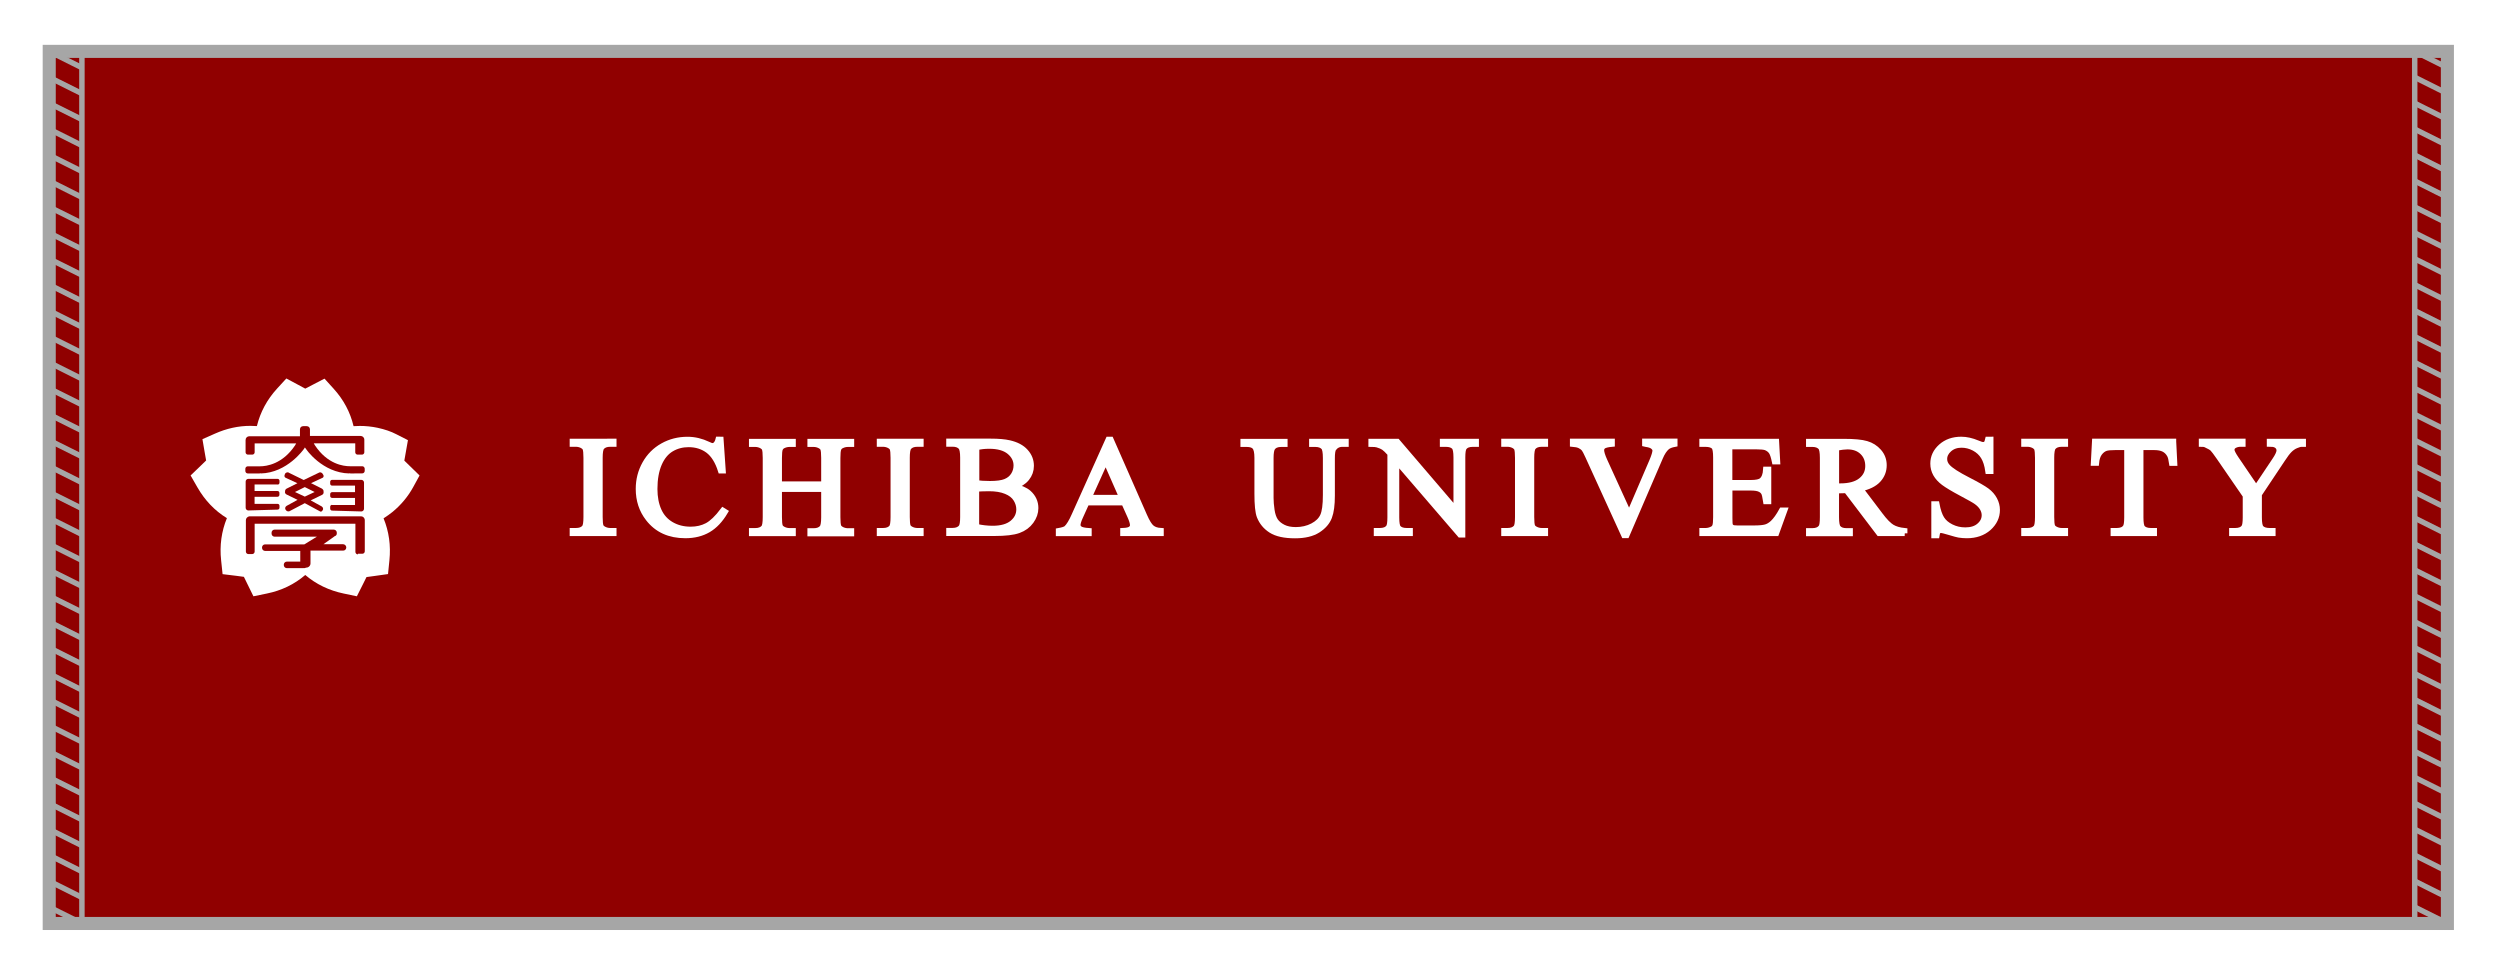<?xml version="1.0" encoding="utf-8"?>
<!-- Generator: Adobe Illustrator 27.5.0, SVG Export Plug-In . SVG Version: 6.00 Build 0)  -->
<svg version="1.1" id="_x33_415" xmlns="http://www.w3.org/2000/svg" xmlns:xlink="http://www.w3.org/1999/xlink" x="0px" y="0px"
	 viewBox="0 0 3250.5 1270.1" style="enable-background:new 0 0 3250.5 1270.1;" xml:space="preserve">
<style type="text/css">
	.st0{fill:#FFFFFF;}
	.st1{fill:#900000;}
	.st2{fill:#FFFFFF;stroke:#FFFFFF;stroke-width:7.205;stroke-miterlimit:10;}
	.st3{fill:none;stroke:#A6A6A6;stroke-width:7.087;stroke-miterlimit:10;}
	.st4{fill:none;stroke:#A6A6A6;stroke-width:17.008;stroke-miterlimit:10;}
</style>
<rect class="st0" width="3250.5" height="1270.1"/>
<g>
	<rect x="64" y="66.8" class="st1" width="3118.1" height="1133.9"/>
	<g>
		<g>
			<g>
				<path class="st0" d="M321.6,759.2c-1.2-2.5-2.4-5-3.6-7.4c-0.3-0.6-0.6-1.2-0.9-1.8c-3.2-0.4-6.5-0.9-9.7-1.3l-18-2.2l-1.9-18
					c-2.1-19.3,0.5-37.7,7.5-54.8c-15.8-9.7-28.6-23.1-38.3-40l-8.9-15.5l12.9-12.4c2.5-2.4,4.9-4.7,7.3-7.1
					c-0.6-3.4-1.2-6.7-1.8-10.2l-3-17.5l16.3-7.2c15-6.7,30.5-10.1,46-10.1c2.8,0,5.6,0.1,8.5,0.3c4.4-18.1,13.2-34.5,26.3-48.8
					l12-13.1l15.7,8.4l8.9,4.8c3.1-1.7,6.2-3.3,9.4-4.9l15.6-8.1l11.8,13c13,14.3,21.7,30.6,26,48.8c2.7-0.2,5.5-0.3,8.2-0.3
					c7.6,0,15.4,0.8,23,2.4c9.5,2.1,17.3,4.7,24.4,8.4l15.1,7.7l-4.7,26.6c2.5,2.4,19.8,19.3,19.8,19.3l-8.3,15.2
					c-6.7,12.2-15.7,23-26.7,32.1c-3.7,3-7.7,5.8-11.8,8.4c7,17.1,9.6,35.4,7.6,54.7l-1.8,17.8l-17.7,2.5
					c-3.5,0.5-10.2,1.4-10.3,1.4c-1.5,3.1-3,6.2-4.6,9.3l-7.9,15.7l-17.2-3.6c-19.1-4-35.8-12.1-49.9-24.1
					c-14.1,12.1-30.8,20.2-49.9,24.1l-17.5,3.6L321.6,759.2z"/>
			</g>
			<g>
				<path class="st1" d="M360.9,630.1c1.4,0,2.5-1.1,2.5-2.5v-2.5c0-1.4-1.1-2.5-2.5-2.5h-38c-1.7,0-3.5,1.4-3.5,3.5v34.1
					c0,1.7,1.4,3.5,3.5,3.5l38-1.1c1.4,0,2.5-1.1,2.5-2.5v-2.5c0-1.4-1.1-2.5-2.5-2.5H331v-9.2h29.8c1.4,0,2.5-1.1,2.5-2.5v-2.5
					c0-1.4-1.1-2.5-2.5-2.5H331v-8.5H360.9z"/>
				<path class="st1" d="M471,606.2H456c-0.3,0-0.3,0-0.7,0h-0.4c-8.2,0-29.1-2.5-45.5-27.3l-1.4-2.5h53.9v11.8
					c0,1.4,1.4,2.9,2.9,2.9h6c1.4,0,2.9-1.4,2.9-2.9v-16c0-0.4,0-0.4,0-0.4c0-2.9-2.1-5-5-5H403v-8.5c0-2.4-1.7-4.2-4.2-4.2h-4.6
					c-2.4,0-4.2,1.7-4.2,4.2v8.9h-65.7c-2.9,0-5,2.1-5,5v16c0,1.4,1.4,2.9,2.9,2.9h6c1.4,0,2.9-1.4,2.9-2.9v-11.7h54l-1.4,2.5
					c-16.3,24.5-37.3,27.3-45.5,27.3h-0.4c-0.3,0-0.3,0-0.7,0h-14.9c-1.7,0-3.2,1.4-3.2,3.2v2.9c0,1.7,1.4,3.2,3.2,3.2h15.2l1.4-0.4
					v0.4c34.8-0.7,56.1-31.6,56.5-32l1.1-1.8l1.4,1.8c0,0.4,21.3,31.3,56.5,32v-0.4l1.4,0.4h0.4l14.9-0.1c1.7,0,3.2-1.4,3.2-3.2
					v-2.9C474.1,607.7,472.8,606.2,471,606.2z"/>
				<path class="st1" d="M431.8,656.4c-1.4,0-2.5,1.1-2.5,2.5v2.5c0,1.4,1.1,2.5,2.5,2.5l38,1.1c1.7,0,3.5-1.4,3.5-3.5v-34.1
					c0-1.7-1.4-3.5-3.5-3.5h-38c-1.4,0-2.5,1.1-2.5,2.5v2.5c0,1.4,1.1,2.5,2.5,2.5h29.8v8.5h-29.8c-1.4,0-2.5,1.1-2.5,2.5v2.5
					c0,1.4,1.1,2.5,2.5,2.5h29.8v9.2H431.8z"/>
				<path class="st1" d="M420.5,617.7l-1.1-1.8c-0.7-1.1-2.1-1.8-3.5-1.8c-0.4,0-0.7,0.4-1.1,0.4l-19.9,9.6l-19.6-9.6
					c-0.4-0.4-0.7-0.4-1.1-0.4c-1.4,0-2.9,0.7-3.5,1.8l-0.7,1.8c-0.4,1.4,0,2.9,1.4,3.5l15.3,7.1l-14.2,7.1
					c-1.1,0.7-1.8,1.8-1.8,2.9v0.4c-0.7,1.7,0.4,3.5,1.8,4.2l14.4,7l-14.2,7.8c-1.8,1.1-2.5,3.2-1.4,5l0.4,0.4
					c0.7,1.1,1.7,1.8,3.2,1.8c0.7,0,1.4,0,1.8-0.4l19.6-10.3l19.6,10.6c0.7,0.4,1.1,0.4,1.8,0.4c0.6-0.3,1.1-0.8,1.5-1.4l0.4-0.4
					c1.1-1.8,0.4-3.9-1.4-5l-14.2-7.8l14.6-7.1c1.7-0.7,2.5-2.4,2.1-4.2v-1.1c-0.3-1.4-1.1-2.2-2.1-2.9l-14.2-7.1l15.3-7.1
					C420.5,620.6,421.2,619.1,420.5,617.7z M409.1,639.7l-12.8,6l-12.8-6l12.8-6.4L409.1,639.7z"/>
				<path class="st1" d="M417.6,665.3l-1.7,0.4C416.5,665.7,417.1,665.6,417.6,665.3z"/>
				<path class="st1" d="M417.6,665.3C417.6,665.3,417.6,665.3,417.6,665.3C417.6,665.3,417.6,665.3,417.6,665.3L417.6,665.3z"/>
				<path class="st1" d="M446.1,707.6h-25.6l15.2-10.8h0.4c1.1-0.7,1.8-1.7,1.8-3.2v-1.1c0-2.1-1.8-3.9-3.9-3.9h-77
					c-2.1,0-3.9,1.8-3.9,3.9v1.4c0,2.1,1.8,3.9,3.9,3.9H412l-16.3,10h-51.1c-2.1,0-3.9,1.8-3.9,3.9v0.7c0,2.1,1.8,3.9,3.9,3.9h45.8
					v13.9h-17.5c-2.1,0-3.9,1.8-3.9,3.9v0.7c0,2.1,1.8,3.9,3.9,3.9h21.8l0.1-0.1c0.3,0.1,0.6,0.1,1,0.1l2.5-0.7
					c2.9,0,5.4-2.5,5.4-5.4v-15.3v-1.4h42.6c2.1,0,3.9-1.8,3.9-3.9v-0.7C450,709.4,448.2,707.6,446.1,707.6z"/>
				<path class="st1" d="M469.5,671.3H324.3c-2.5,0.4-4.6,2.5-4.6,5v40.9c0,1.7,1.4,3.2,3.2,3.2h5c1.7,0,3.2-1.4,3.2-3.2v-36.2h131
					v36.6c0,1.7,1.4,3.2,3.2,3.2h0.1V720h5.7c1.7,0,3.2-1.4,3.2-3.2v-40.9C474.1,673.4,472,671.3,469.5,671.3z"/>
			</g>
		</g>
		<g>
			<path class="st2" d="M798,690.1v3.3h-53.7v-3.3h4.4c5.2,0,8.9-1.4,11.3-4.3c1.5-1.9,2.2-6.4,2.2-13.5v-77.1c0-6-0.4-10-1.2-12
				c-0.6-1.5-1.9-2.7-3.8-3.8c-2.7-1.4-5.5-2.1-8.5-2.1h-4.4v-3.3H798v3.3h-4.5c-5.1,0-8.8,1.4-11.2,4.3c-1.5,1.9-2.3,6.4-2.3,13.5
				v77.1c0,6,0.4,10,1.2,12c0.6,1.5,1.9,2.7,3.9,3.8c2.6,1.4,5.4,2.1,8.4,2.1H798z"/>
			<path class="st2" d="M937.2,571.4L940,612h-2.9c-3.8-12.1-9.3-20.9-16.3-26.2c-7.1-5.3-15.6-8-25.5-8c-8.3,0-15.8,2-22.5,6
				c-6.7,4-12,10.4-15.8,19.2c-3.8,8.8-5.8,19.7-5.8,32.8c0,10.8,1.8,20.1,5.4,28.1s9.1,14,16.4,18.2s15.6,6.3,25,6.3
				c8.1,0,15.3-1.7,21.5-5c6.2-3.3,13.1-9.9,20.5-19.7l2.9,1.8c-6.3,10.6-13.6,18.4-22,23.3c-8.4,4.9-18.3,7.4-29.8,7.4
				c-20.8,0-36.8-7.3-48.2-22c-8.5-10.9-12.7-23.7-12.7-38.5c0-11.9,2.8-22.8,8.4-32.8c5.6-10,13.3-17.7,23.1-23.2
				c9.8-5.5,20.5-8.2,32.2-8.2c9.1,0,18,2.1,26.8,6.3c2.6,1.3,4.4,1.9,5.5,1.9c1.7,0,3.1-0.6,4.3-1.7c1.6-1.6,2.7-3.8,3.4-6.6H937.2
				z"/>
			<path class="st2" d="M1013.1,629.5h58.2v-34.1c0-6.1-0.4-10.1-1.2-12c-0.6-1.5-1.9-2.7-3.9-3.8c-2.6-1.4-5.4-2.1-8.4-2.1h-4.4
				v-3.3h53.6v3.3h-4.4c-3,0-5.8,0.7-8.4,2c-2,0.9-3.3,2.4-4,4.3c-0.7,1.9-1.1,5.8-1.1,11.7v77c0,6,0.4,10,1.2,12
				c0.6,1.5,1.9,2.7,3.8,3.8c2.7,1.4,5.5,2.1,8.5,2.1h4.4v3.3h-53.6v-3.3h4.4c5.1,0,8.8-1.4,11.2-4.3c1.5-1.9,2.3-6.4,2.3-13.5V636
				h-58.2v36.3c0,6,0.4,10,1.2,12c0.6,1.5,1.9,2.7,3.9,3.8c2.6,1.4,5.4,2.1,8.4,2.1h4.5v3.3h-53.7v-3.3h4.4c5.2,0,8.9-1.4,11.3-4.3
				c1.5-1.9,2.2-6.4,2.2-13.5v-77c0-6.1-0.4-10.1-1.2-12c-0.6-1.5-1.9-2.7-3.8-3.8c-2.7-1.4-5.5-2.1-8.5-2.1h-4.4v-3.3h53.7v3.3
				h-4.5c-3,0-5.8,0.7-8.4,2c-1.9,0.9-3.2,2.4-4,4.3c-0.7,1.9-1.1,5.8-1.1,11.7V629.5z"/>
			<path class="st2" d="M1197.3,690.1v3.3h-53.7v-3.3h4.4c5.2,0,8.9-1.4,11.3-4.3c1.5-1.9,2.2-6.4,2.2-13.5v-77.1c0-6-0.4-10-1.2-12
				c-0.6-1.5-1.9-2.7-3.8-3.8c-2.7-1.4-5.5-2.1-8.5-2.1h-4.4v-3.3h53.7v3.3h-4.5c-5.1,0-8.8,1.4-11.2,4.3c-1.5,1.9-2.3,6.4-2.3,13.5
				v77.1c0,6,0.4,10,1.2,12c0.6,1.5,1.9,2.7,3.9,3.8c2.6,1.4,5.4,2.1,8.4,2.1H1197.3z"/>
			<path class="st2" d="M1318,632.5c8.7,1.8,15.2,4.6,19.5,8.4c6,5.4,9,12,9,19.8c0,5.9-2,11.6-5.9,17c-3.9,5.4-9.3,9.4-16.2,11.9
				c-6.9,2.5-17.3,3.7-31.4,3.7h-59.1v-3.3h4.7c5.2,0,9-1.6,11.3-4.7c1.4-2.1,2.1-6.4,2.1-13.1v-77.1c0-7.4-0.9-12-2.7-14
				c-2.4-2.6-6-3.9-10.7-3.9h-4.7v-3.3h54.1c10.1,0,18.2,0.7,24.3,2.1c9.2,2.1,16.3,5.8,21.1,11.2c4.9,5.4,7.3,11.5,7.3,18.5
				c0,6-1.9,11.3-5.7,16.1C1331,626.7,1325.4,630.2,1318,632.5z M1269.6,627.8c2.3,0.4,4.9,0.7,7.8,0.9c2.9,0.2,6.1,0.3,9.7,0.3
				c9,0,15.7-0.9,20.3-2.8s8-4.7,10.4-8.5c2.4-3.8,3.6-8,3.6-12.5c0-7-3-12.9-9-17.9c-6-4.9-14.7-7.4-26.1-7.4
				c-6.2,0-11.7,0.6-16.6,1.9V627.8z M1269.6,684.8c7.1,1.6,14.2,2.4,21.1,2.4c11.1,0,19.6-2.4,25.5-7.2c5.8-4.8,8.8-10.7,8.8-17.7
				c0-4.6-1.3-9.1-4-13.4c-2.6-4.3-7-7.7-12.9-10.1c-6-2.5-13.4-3.7-22.2-3.7c-3.8,0-7.1,0.1-9.8,0.2c-2.7,0.1-4.9,0.3-6.6,0.6
				V684.8z"/>
			<path class="st2" d="M1461.4,653.5h-48.5l-8.5,18.8c-2.1,4.6-3.1,8.1-3.1,10.4c0,1.8,0.9,3.4,2.7,4.8c1.8,1.4,5.7,2.3,11.8,2.7
				v3.3h-39.4v-3.3c5.2-0.9,8.6-2,10.2-3.4c3.1-2.8,6.6-8.5,10.4-17.2l44.1-98.2h3.2l43.6,99.2c3.5,8,6.7,13.2,9.6,15.5
				c2.9,2.4,6.8,3.7,12,4v3.3h-49.4v-3.3c5-0.2,8.4-1,10.1-2.4c1.8-1.3,2.6-3,2.6-4.9c0-2.6-1.2-6.7-3.7-12.2L1461.4,653.5z
				 M1458.8,647l-21.2-48.2l-21.8,48.2H1458.8z"/>
			<path class="st2" d="M1705.7,577.4v-3.3h44.3v3.3h-4.7c-4.9,0-8.7,2-11.4,5.9c-1.3,1.8-1.9,6-1.9,12.7v48.4
				c0,12-1.2,21.2-3.7,27.8c-2.5,6.6-7.4,12.3-14.7,17c-7.3,4.7-17.2,7.1-29.8,7.1c-13.7,0-24-2.3-31.1-6.8
				c-7.1-4.5-12.1-10.6-15.1-18.2c-2-5.2-3-15-3-29.4v-46.6c0-7.3-1.1-12.1-3.2-14.4s-5.6-3.4-10.3-3.4h-4.7v-3.3h54.1v3.3h-4.8
				c-5.2,0-8.9,1.6-11.1,4.7c-1.5,2.1-2.3,6.5-2.3,13.2v52c0,4.6,0.4,9.9,1.3,15.9c0.9,6,2.5,10.6,4.8,14c2.3,3.3,5.7,6.1,10.1,8.3
				c4.4,2.2,9.8,3.3,16.2,3.3c8.2,0,15.5-1.7,22-5.1c6.5-3.4,10.9-7.8,13.3-13.1c2.4-5.3,3.6-14.3,3.6-27v-48.3
				c0-7.4-0.9-12.1-2.6-14c-2.4-2.6-6-3.9-10.7-3.9H1705.7z"/>
			<path class="st2" d="M1782.8,574.1h34l76.6,89.5v-68.8c0-7.3-0.9-11.9-2.6-13.7c-2.3-2.5-5.9-3.7-10.8-3.7h-4.3v-3.3h43.6v3.3
				h-4.4c-5.3,0-9.1,1.5-11.3,4.6c-1.4,1.9-2,6.2-2,12.8v100.5h-3.3l-82.6-96v73.4c0,7.3,0.8,11.9,2.5,13.7
				c2.3,2.5,5.9,3.7,10.8,3.7h4.4v3.3h-43.6v-3.3h4.3c5.4,0,9.1-1.5,11.4-4.6c1.4-1.9,2-6.2,2-12.8v-82.9c-3.6-4-6.4-6.7-8.3-8
				c-1.9-1.3-4.6-2.5-8.3-3.6c-1.8-0.5-4.5-0.8-8.1-0.8V574.1z"/>
			<path class="st2" d="M2009.2,690.1v3.3h-53.7v-3.3h4.4c5.2,0,8.9-1.4,11.3-4.3c1.5-1.9,2.2-6.4,2.2-13.5v-77.1c0-6-0.4-10-1.2-12
				c-0.6-1.5-1.9-2.7-3.8-3.8c-2.7-1.4-5.5-2.1-8.5-2.1h-4.4v-3.3h53.7v3.3h-4.5c-5.1,0-8.8,1.4-11.2,4.3c-1.5,1.9-2.3,6.4-2.3,13.5
				v77.1c0,6,0.4,10,1.2,12c0.6,1.5,1.9,2.7,3.9,3.8c2.6,1.4,5.4,2.1,8.4,2.1H2009.2z"/>
			<path class="st2" d="M2177.5,574.1v3.3c-4.4,0.8-7.8,2.1-10.1,4c-3.3,2.9-6.2,7.3-8.7,13.2l-43.7,101.5h-3.4l-46.9-102.8
				c-2.4-5.3-4.1-8.5-5.1-9.7c-1.5-1.8-3.4-3.2-5.7-4.3c-2.2-1-5.3-1.7-9.1-2v-3.3h51.2v3.3c-5.8,0.5-9.5,1.5-11.3,2.8
				c-1.7,1.3-2.6,3.1-2.6,5.2c0,2.9,1.4,7.5,4.2,13.7l31.9,69.9l29.6-69c2.9-6.8,4.3-11.5,4.3-14.2c0-1.7-0.9-3.3-2.7-4.9
				c-1.8-1.6-4.8-2.7-9.1-3.3c-0.3-0.1-0.8-0.1-1.6-0.3v-3.3H2177.5z"/>
			<path class="st2" d="M2248.8,580.6v47.1h27.5c7.1,0,11.9-1,14.3-3.1c3.2-2.7,5-7.4,5.4-14.2h3.4V652h-3.4
				c-0.9-5.8-1.7-9.5-2.6-11.2c-1.1-2.1-2.9-3.7-5.4-4.8c-2.5-1.2-6.4-1.8-11.6-1.8h-27.5v39.3c0,5.3,0.2,8.5,0.7,9.6
				c0.5,1.1,1.4,2.1,2.6,2.7c1.2,0.7,3.6,1,7,1h21.2c7.1,0,12.2-0.5,15.4-1.4c3.2-0.9,6.3-2.8,9.2-5.5c3.8-3.6,7.7-9.1,11.7-16.4
				h3.7l-10.8,29.9h-96.5v-3.3h4.4c3,0,5.8-0.7,8.4-2c2-0.9,3.3-2.3,4-4.2c0.7-1.9,1.1-5.7,1.1-11.5v-77.5c0-7.6-0.8-12.2-2.4-14
				c-2.2-2.3-5.9-3.5-11.1-3.5h-4.4v-3.3h96.5l1.4,26.1h-3.6c-1.3-6.3-2.7-10.6-4.3-12.9c-1.6-2.3-3.9-4.1-7-5.4
				c-2.5-0.9-6.8-1.3-13-1.3H2248.8z"/>
			<path class="st2" d="M2476.5,693.4h-33.4l-42.4-55.8c-3.1,0.1-5.7,0.2-7.7,0.2c-0.8,0-1.7,0-2.6,0c-0.9,0-1.9-0.1-2.9-0.1v34.7
				c0,7.5,0.9,12.2,2.6,14c2.3,2.6,5.8,3.9,10.5,3.9h4.9v3.3h-53.7v-3.3h4.7c5.3,0,9.1-1.6,11.4-4.9c1.3-1.8,1.9-6.1,1.9-12.9v-77.1
				c0-7.5-0.9-12.2-2.6-14c-2.4-2.6-6-3.9-10.7-3.9h-4.7v-3.3h45.6c13.3,0,23.1,0.9,29.4,2.8c6.3,1.8,11.7,5.2,16.1,10.2
				c4.4,5,6.6,10.9,6.6,17.7c0,7.3-2.5,13.7-7.5,19.1c-5,5.4-12.8,9.2-23.3,11.4l25.9,34.2c5.9,7.9,11,13.1,15.2,15.7
				c4.2,2.6,9.8,4.2,16.6,4.9V693.4z M2387.6,632.1c1.2,0,2.2,0,3,0c0.9,0,1.6,0,2.1,0c11.9,0,20.9-2.5,27-7.4
				c6.1-4.9,9.1-11.2,9.1-18.8c0-7.4-2.4-13.5-7.3-18.2c-4.9-4.7-11.4-7-19.4-7c-3.6,0-8.4,0.6-14.5,1.7V632.1z"/>
			<path class="st2" d="M2588.3,571.4v41.3h-3.4c-1.1-7.9-3.1-14.2-6-18.9c-2.9-4.7-6.9-8.4-12.2-11.2c-5.3-2.8-10.8-4.1-16.4-4.1
				c-6.4,0-11.7,1.9-15.9,5.6c-4.2,3.7-6.3,8-6.3,12.7c0,3.6,1.3,6.9,4,9.9c3.8,4.4,12.9,10.3,27.2,17.6c11.7,6,19.7,10.6,24,13.8
				c4.3,3.2,7.6,7,9.9,11.3c2.3,4.3,3.5,8.9,3.5,13.6c0,9-3.7,16.8-11,23.4c-7.4,6.5-16.8,9.8-28.4,9.8c-3.6,0-7.1-0.3-10.3-0.8
				c-1.9-0.3-5.9-1.4-11.9-3.2s-9.8-2.8-11.4-2.8c-1.5,0-2.8,0.4-3.6,1.3c-0.9,0.9-1.6,2.7-2,5.5h-3.4v-40.9h3.4
				c1.6,8.6,3.8,15,6.5,19.2c2.7,4.3,6.8,7.8,12.4,10.6c5.6,2.8,11.7,4.2,18.3,4.2c7.7,0,13.8-1.9,18.2-5.8
				c4.5-3.9,6.7-8.4,6.7-13.7c0-2.9-0.8-5.9-2.5-8.9c-1.7-3-4.3-5.8-7.9-8.4c-2.4-1.8-9-5.5-19.7-11.2
				c-10.7-5.7-18.3-10.3-22.9-13.7c-4.5-3.4-8-7.2-10.3-11.3c-2.3-4.1-3.5-8.6-3.5-13.5c0-8.6,3.4-15.9,10.3-22.1
				c6.9-6.2,15.7-9.3,26.3-9.3c6.6,0,13.7,1.6,21.1,4.7c3.4,1.5,5.9,2.2,7.3,2.2c1.6,0,2.9-0.5,3.9-1.4c1-0.9,1.8-2.7,2.4-5.5
				H2588.3z"/>
			<path class="st2" d="M2685.3,690.1v3.3h-53.7v-3.3h4.4c5.2,0,8.9-1.4,11.3-4.3c1.5-1.9,2.2-6.4,2.2-13.5v-77.1c0-6-0.4-10-1.2-12
				c-0.6-1.5-1.9-2.7-3.8-3.8c-2.7-1.4-5.5-2.1-8.5-2.1h-4.4v-3.3h53.7v3.3h-4.5c-5.1,0-8.8,1.4-11.2,4.3c-1.5,1.9-2.3,6.4-2.3,13.5
				v77.1c0,6,0.4,10,1.2,12c0.6,1.5,1.9,2.7,3.9,3.8c2.6,1.4,5.4,2.1,8.4,2.1H2685.3z"/>
			<path class="st2" d="M2825.9,574.1l1.4,28h-3.5c-0.7-4.9-1.6-8.4-2.8-10.6c-1.9-3.4-4.4-5.9-7.6-7.5c-3.2-1.6-7.3-2.4-12.5-2.4
				h-17.6v91.1c0,7.3,0.8,11.9,2.5,13.7c2.3,2.5,5.9,3.7,10.8,3.7h4.3v3.3h-53.1v-3.3h4.4c5.3,0,9.1-1.5,11.3-4.6
				c1.4-1.9,2-6.2,2-12.8v-91.1h-15.1c-5.8,0-10,0.4-12.5,1.2c-3.2,1.1-5.9,3.3-8.2,6.4c-2.3,3.2-3.6,7.4-4.1,12.8h-3.5l1.5-28
				H2825.9z"/>
			<path class="st2" d="M2950.9,574.1h43.7v3.3h-2.4c-1.6,0-3.9,0.7-7,2c-3.1,1.3-5.9,3.3-8.4,5.8c-2.5,2.5-5.6,6.6-9.3,12.3
				l-30.2,45.3v29.9c0,7.3,0.9,11.9,2.6,13.7c2.3,2.5,6,3.7,11.1,3.7h4.1v3.3h-53.2v-3.3h4.4c5.3,0,9.1-1.5,11.3-4.6
				c1.4-1.9,2-6.2,2-12.8v-28.2l-34.4-50c-4.1-5.9-6.8-9.5-8.3-11c-1.4-1.5-4.4-3.2-9-5.3c-1.2-0.6-3-0.9-5.4-0.9v-3.3h53.6v3.3
				h-2.8c-2.9,0-5.6,0.6-8,1.9c-2.4,1.3-3.6,3.2-3.6,5.8c0,2.1,1.9,5.9,5.6,11.4l26.1,38.4l24.6-36.8c3.7-5.5,5.5-9.6,5.5-12.3
				c0-1.6-0.4-3.1-1.3-4.4c-0.9-1.3-2.2-2.3-3.8-3c-1.7-0.7-4.2-1.1-7.5-1.1V574.1z"/>
		</g>
	</g>
</g>
<g>
	<g>
		<g>
			<g>
				<line class="st3" x1="64" y1="66.8" x2="106.5" y2="88"/>
				<line class="st3" x1="64" y1="100.5" x2="106.5" y2="121.7"/>
				<line class="st3" x1="64" y1="134.2" x2="106.5" y2="155.4"/>
				<line class="st3" x1="64" y1="167.9" x2="106.5" y2="189.2"/>
				<line class="st3" x1="64" y1="201.6" x2="106.5" y2="222.9"/>
				<line class="st3" x1="64" y1="235.3" x2="106.5" y2="256.6"/>
				<line class="st3" x1="64" y1="269.1" x2="106.5" y2="290.3"/>
				<line class="st3" x1="64" y1="302.8" x2="106.5" y2="324"/>
				<line class="st3" x1="64" y1="336.5" x2="106.5" y2="357.7"/>
				<line class="st3" x1="64" y1="370.2" x2="106.5" y2="391.5"/>
				<line class="st3" x1="64" y1="403.9" x2="106.5" y2="425.2"/>
				<line class="st3" x1="64" y1="437.6" x2="106.5" y2="458.9"/>
				<line class="st3" x1="64" y1="471.3" x2="106.5" y2="492.6"/>
				<line class="st3" x1="64" y1="505.1" x2="106.5" y2="526.3"/>
				<line class="st3" x1="64" y1="538.8" x2="106.5" y2="560"/>
				<line class="st3" x1="64" y1="572.5" x2="106.5" y2="593.7"/>
				<line class="st3" x1="64" y1="606.2" x2="106.5" y2="627.5"/>
				<line class="st3" x1="64" y1="639.9" x2="106.5" y2="661.2"/>
				<line class="st3" x1="64" y1="673.6" x2="106.5" y2="694.9"/>
				<line class="st3" x1="64" y1="707.4" x2="106.5" y2="728.6"/>
				<line class="st3" x1="64" y1="741.1" x2="106.5" y2="762.3"/>
				<line class="st3" x1="64" y1="774.8" x2="106.5" y2="796"/>
				<line class="st3" x1="64" y1="808.5" x2="106.5" y2="829.8"/>
				<line class="st3" x1="64" y1="842.2" x2="106.5" y2="863.5"/>
				<line class="st3" x1="64" y1="875.9" x2="106.5" y2="897.2"/>
				<line class="st3" x1="64" y1="909.6" x2="106.5" y2="930.9"/>
				<line class="st3" x1="64" y1="943.4" x2="106.5" y2="964.6"/>
				<line class="st3" x1="64" y1="977.1" x2="106.5" y2="998.3"/>
				<line class="st3" x1="64" y1="1010.8" x2="106.5" y2="1032"/>
				<line class="st3" x1="64" y1="1044.5" x2="106.5" y2="1065.8"/>
				<line class="st3" x1="64" y1="1078.2" x2="106.5" y2="1099.5"/>
				<line class="st3" x1="64" y1="1111.9" x2="106.5" y2="1133.2"/>
				<line class="st3" x1="64" y1="1145.6" x2="106.5" y2="1166.9"/>
				<line class="st3" x1="64" y1="1179.4" x2="106.5" y2="1200.6"/>
			</g>
			<rect x="64" y="66.8" class="st3" width="42.5" height="1133.9"/>
		</g>
		<g>
			<g>
				<line class="st3" x1="3139.6" y1="66.8" x2="3182.1" y2="88"/>
				<line class="st3" x1="3139.6" y1="100.5" x2="3182.1" y2="121.7"/>
				<line class="st3" x1="3139.6" y1="134.2" x2="3182.1" y2="155.4"/>
				<line class="st3" x1="3139.6" y1="167.9" x2="3182.1" y2="189.2"/>
				<line class="st3" x1="3139.6" y1="201.6" x2="3182.1" y2="222.9"/>
				<line class="st3" x1="3139.6" y1="235.3" x2="3182.1" y2="256.6"/>
				<line class="st3" x1="3139.6" y1="269.1" x2="3182.1" y2="290.3"/>
				<line class="st3" x1="3139.6" y1="302.8" x2="3182.1" y2="324"/>
				<line class="st3" x1="3139.6" y1="336.5" x2="3182.1" y2="357.7"/>
				<line class="st3" x1="3139.6" y1="370.2" x2="3182.1" y2="391.5"/>
				<line class="st3" x1="3139.6" y1="403.9" x2="3182.1" y2="425.2"/>
				<line class="st3" x1="3139.6" y1="437.6" x2="3182.1" y2="458.9"/>
				<line class="st3" x1="3139.6" y1="471.3" x2="3182.1" y2="492.6"/>
				<line class="st3" x1="3139.6" y1="505.1" x2="3182.1" y2="526.3"/>
				<line class="st3" x1="3139.6" y1="538.8" x2="3182.1" y2="560"/>
				<line class="st3" x1="3139.6" y1="572.5" x2="3182.1" y2="593.7"/>
				<line class="st3" x1="3139.6" y1="606.2" x2="3182.1" y2="627.5"/>
				<line class="st3" x1="3139.6" y1="639.9" x2="3182.1" y2="661.2"/>
				<line class="st3" x1="3139.6" y1="673.6" x2="3182.1" y2="694.9"/>
				<line class="st3" x1="3139.6" y1="707.4" x2="3182.1" y2="728.6"/>
				<line class="st3" x1="3139.6" y1="741.1" x2="3182.1" y2="762.3"/>
				<line class="st3" x1="3139.6" y1="774.8" x2="3182.1" y2="796"/>
				<line class="st3" x1="3139.6" y1="808.5" x2="3182.1" y2="829.8"/>
				<line class="st3" x1="3139.6" y1="842.2" x2="3182.1" y2="863.5"/>
				<line class="st3" x1="3139.6" y1="875.9" x2="3182.1" y2="897.2"/>
				<line class="st3" x1="3139.6" y1="909.6" x2="3182.1" y2="930.9"/>
				<line class="st3" x1="3139.6" y1="943.4" x2="3182.1" y2="964.6"/>
				<line class="st3" x1="3139.6" y1="977.1" x2="3182.1" y2="998.3"/>
				<line class="st3" x1="3139.6" y1="1010.8" x2="3182.1" y2="1032"/>
				<line class="st3" x1="3139.6" y1="1044.5" x2="3182.1" y2="1065.8"/>
				<line class="st3" x1="3139.6" y1="1078.2" x2="3182.1" y2="1099.5"/>
				<line class="st3" x1="3139.6" y1="1111.9" x2="3182.1" y2="1133.2"/>
				<line class="st3" x1="3139.6" y1="1145.6" x2="3182.1" y2="1166.9"/>
				<line class="st3" x1="3139.6" y1="1179.4" x2="3182.1" y2="1200.6"/>
			</g>
			<rect x="3139.6" y="66.8" class="st3" width="42.5" height="1133.9"/>
		</g>
		<rect x="64" y="66.8" class="st4" width="3118.1" height="1133.9"/>
	</g>
</g>
</svg>
